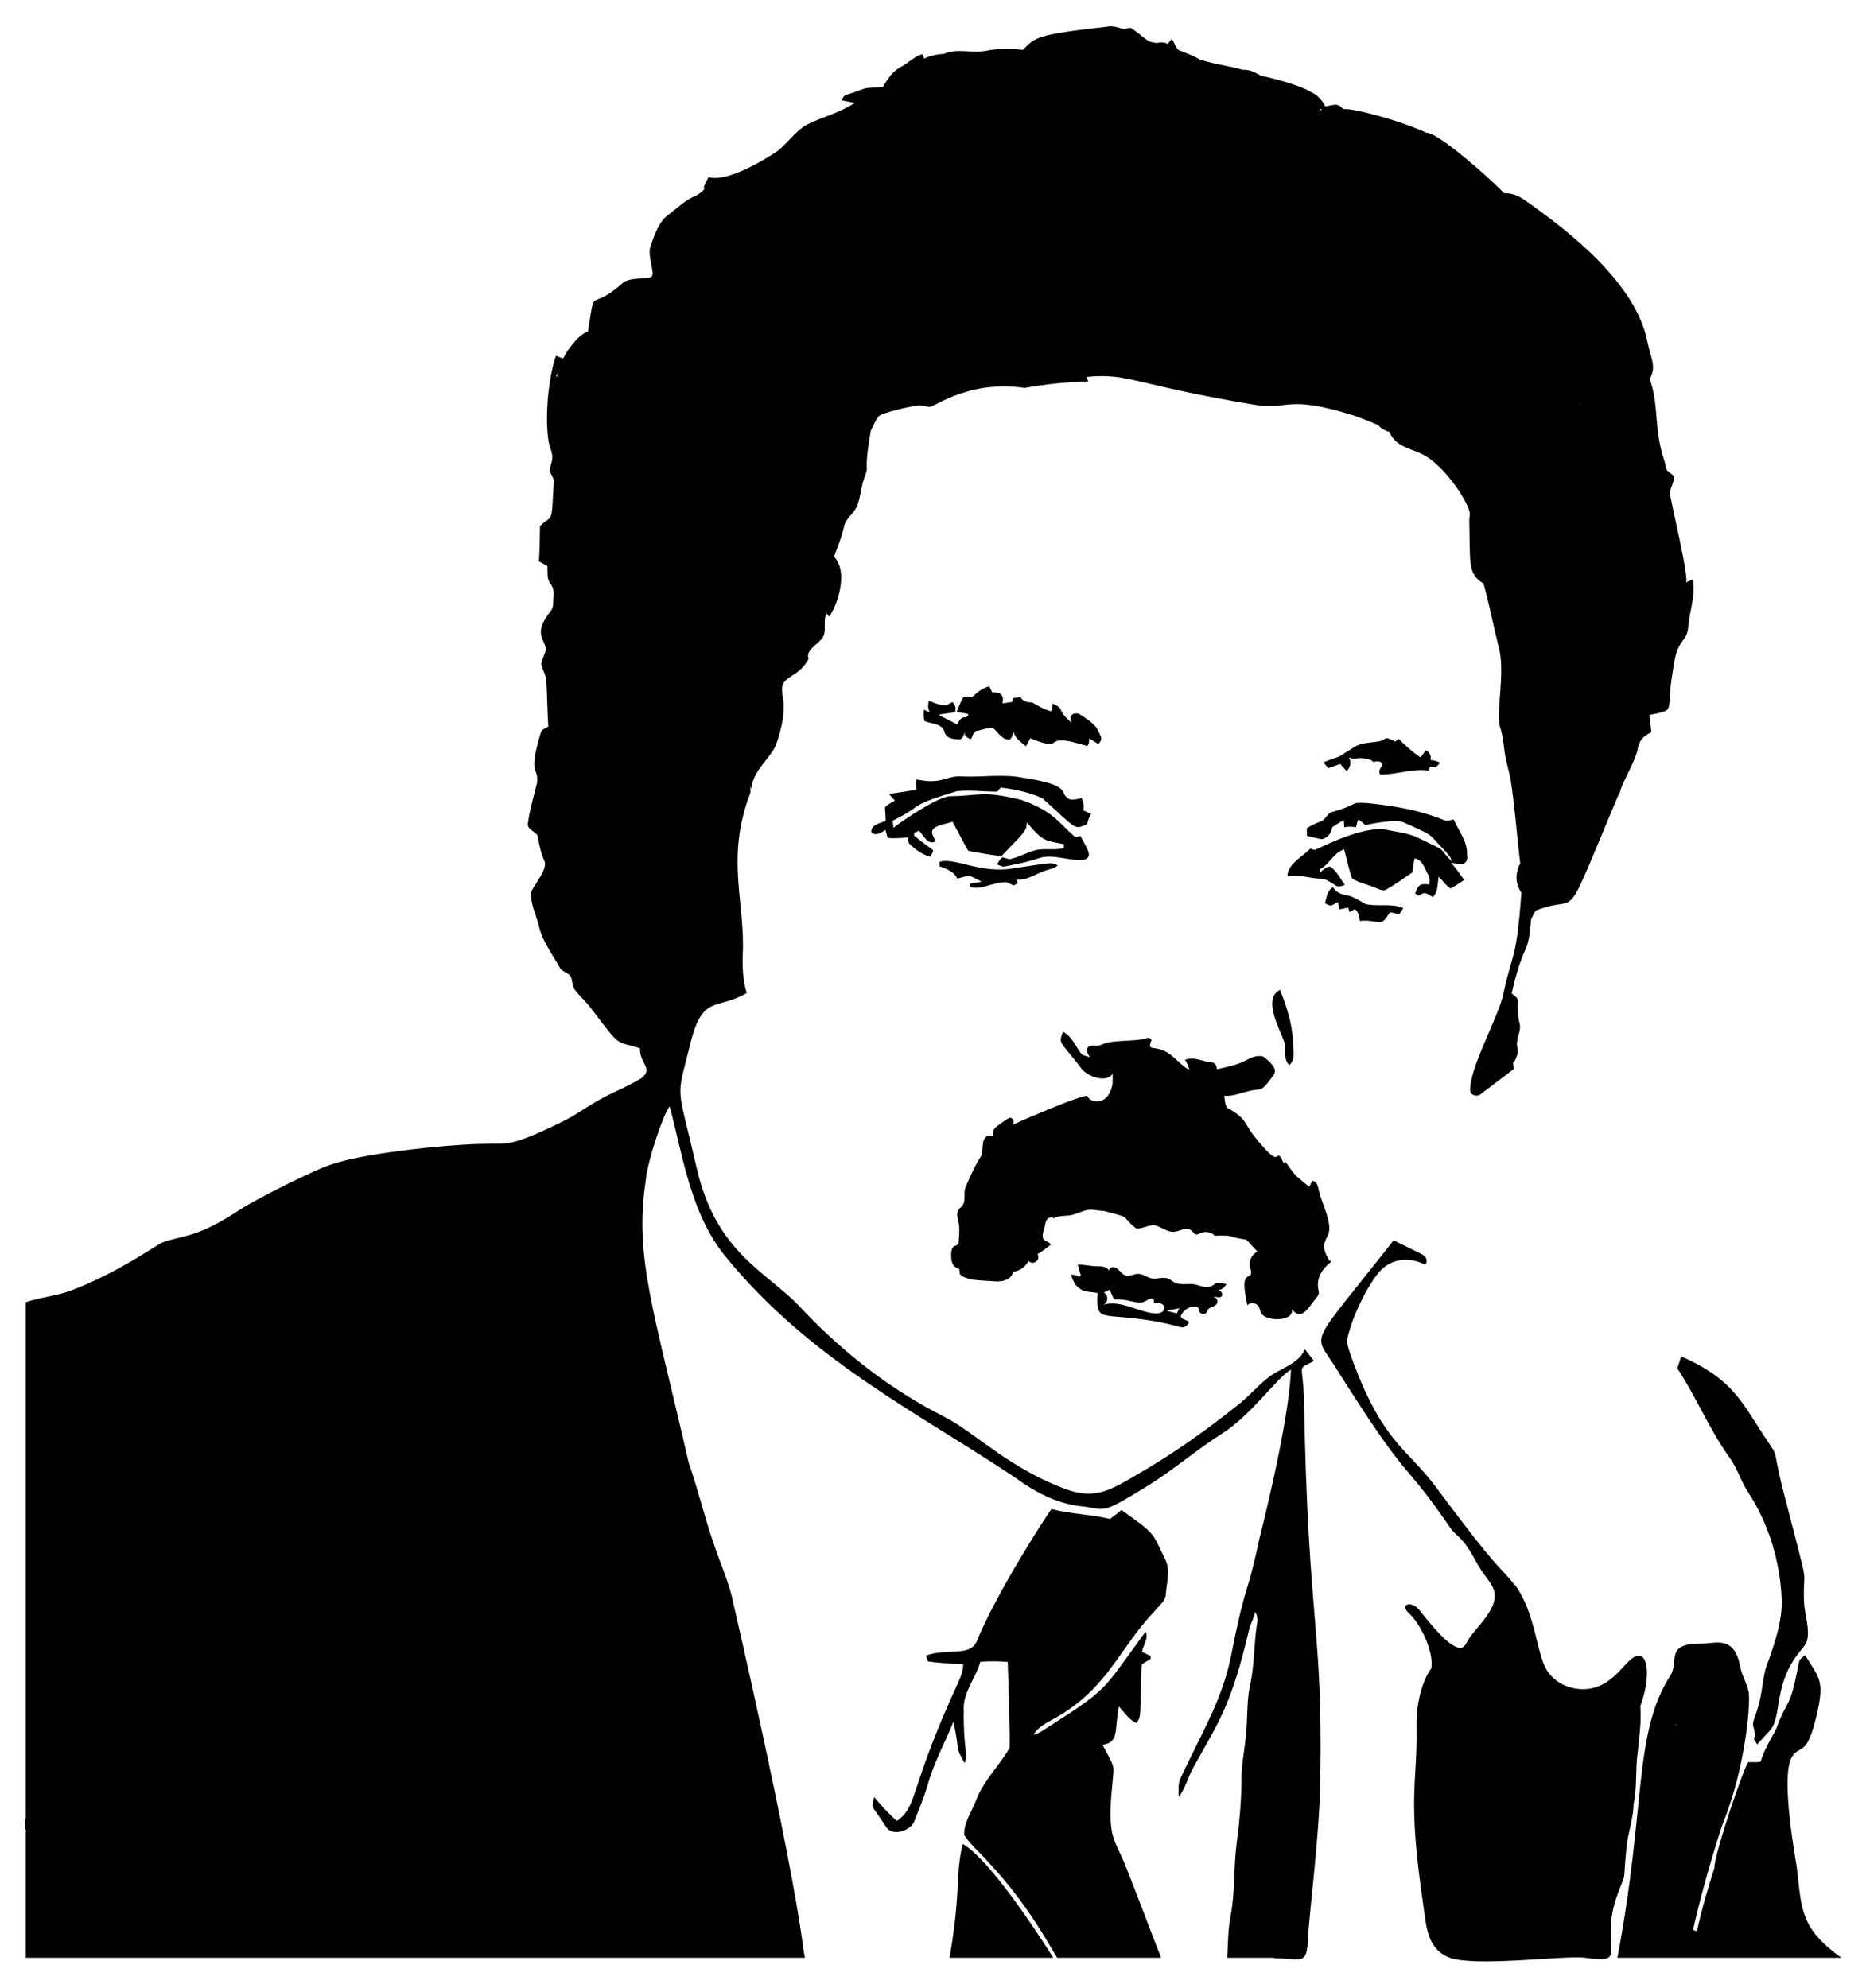<?xml version="1.0" encoding="utf-8"?>

<!DOCTYPE svg PUBLIC "-//W3C//DTD SVG 1.1//EN" "http://www.w3.org/Graphics/SVG/1.1/DTD/svg11.dtd">
<svg version="1.1" id="Layer_1" xmlns="http://www.w3.org/2000/svg" xmlns:xlink="http://www.w3.org/1999/xlink" x="0px" y="0px"
	 viewBox="0 0 1542.82 1643.439" enable-background="new 0 0 1542.82 1643.439" xml:space="preserve">
<g>
	<path d="M311.483,1116.833C310.716,1120.198,314.856,1116.057,311.483,1116.833"/>
	<path d="M1399.54,478.988c-1.913,0.863-3.827,1.726-5.74,2.589c3.652-1.648-13.234-69.976-13.084-74.055
		c0.146-4.003,4.056-10.351,3.253-13.577c-0.571-2.291-5.832-3.202-6.533-7.36c-1.267-7.684-3.068-8.177-5.758-23.532
		c-3.065-17.492-1.378-31.613-7.694-49.83c5.863-10.221,0.894-16.861-1.912-30.848c-9.65-48.091-63.466-90.46-102.318-117.557
		c-4.713-3.287-10.542-5.33-16.233-5.097c-8.793-9.696-54.338-50.511-64.256-49.959c-20.316-9.712-61.15-20.732-68.76-19.554
		c-4.824-5.966-8.536-2.895-14.878-2.241c-2.37-5.253-6.527-9.596-11.814-11.965c-10.703-6.547-38.736-13.085-40.643-13.133
		c-5.966-3.135-9.085-5.348-15.774-5.164c-10.268-3.158-20.651-3.922-35.703-8.55c-3.232-2.437-12.636-6.008-17.594-7.88
		c-2.127-2.696-3.286-6.398-5.245-9.129c-1.197,1.383-2.353,2.791-3.474,4.233c-2.962-1.9-6.177-1.297-9.363-0.787
		c-1.789-0.424-3.585-0.799-5.388-1.122c-5.134-3.052-9.501-7.318-14.417-10.689c-2.302-1.771-4.992,0.565-7.488,0.143
		c-4.452-1.189-8.938-2.968-13.635-1.847c-60.269,6.801-58.625,8.88-69.491,19.167c-9.891-1.13-19.909-1.223-29.724,0.624
		c-11.578,2.454-23.619-2.083-34.91,2.378c0.078,0.083,0.161,0.16,0.24,0.242c-6.002,0.251-11.847,1.45-17.235,3.988
		c-0.201-1.311-0.666-2.547-1.657-3.631c-6.544,1.889-11.35,7.336-17.32,10.406c-6.99,3.609-11.333,10.355-15.17,16.941
		c-5.818,0.43-11.915-0.43-17.438,1.821c-16.441,6.349-12.733,2.774-16.713,8.82c3.651,0.902,7.37,1.442,11.046,2.243
		c-11.831,7.825-25.82,11.375-38.527,17.438c-11.78,5.97-18.18,18.652-29.589,25.179c-2.963,1.718-36.194,23.505-52.804,18.779
		c-1.467,2.816-2.901,5.65-4.157,8.559c3.086-0.16-2.715,5.776-8.989,7.943c-6.358,3.095-11.544,8.036-17.126,12.269
		c-4.846,4.05-10.763,5.761-18.29,30.55c-0.889,10.716,5.213,21.476,0.759,23.442c-7.362,1.771-15.591,0.135-22.388,4.005
		c-29.316,26.701-22.879-0.146-29.465,40.71c-7.836,2.688-16.777,14.854-20.523,22.309c-2.03-0.454-3.93-1.491-5.86-2.229
		c-5.455,14.29-10.071,49.886-5.903,72.426c0.995,4.064,3.027,7.909,2.766,12.235c-0.101,3.55-1.88,6.822-2.091,10.363
		c0.666,3.272,3.66,5.835,3.331,9.385c-2.016,36.244-0.431,26.01-11.392,36.436c-0.261,9.723-0.093,19.479-0.894,29.193
		c2.31,1.307,4.655,2.555,7.016,3.795c0.295,5.068-0.734,10.777,2.698,15.001c3.921,4.612,1.982,11.114,2.083,16.612
		c-0.126,2.234-0.928,4.41-2.361,6.139c-14.617,18.436-4.347,22.592-3.702,31.065c-0.531,4.309-3.331,8.053-3.752,12.362
		c1.062,5.228,4.419,9.866,4.233,15.398c0.683,12.075,0.75,24.175,1.543,36.251c-2.251,1.29-5.363,2.142-6.189,4.916
		c-11.113,37.241-1.43,27.252-3.162,41.656c-2.648,11.181-6.097,22.236-7.539,33.67c-0.43,5.068,5.979,6.08,7.977,9.782
		c1.349,7.083,2.639,14.234,5.65,20.862c3.107,6.455-7.381,18.407-10.802,25.373c-1.029,9.942,3.997,19.276,6.341,28.721
		c2.791,12.278,10.583,22.388,16.645,33.173c1.67,4.047,6.223,4.941,9.233,7.555c2.083,3.752,1.206,8.677,4.031,12.134
		c4.284,5.481,9.613,10.068,13.694,15.735c24.556,32.14,18.613,25.827,39.919,32.33c-0.346,12.863,11.437,16.585,1.223,24.69
		c-12.649,7.724-26.739,12.783-39.388,20.524c-8.449,5.017-16.468,10.785-25.322,15.102c-46.115,22.782-47.193,17.853-64.078,18.711
		c-20.902-0.294-96.844,6.569-126.511,16.654c-14.345,4.159-64.8,29.821-76.389,37.524c-36.822,24.443-47.26,20.862-65.165,27.65
		c-7.006,3.74-37.962,25.536-75.099,39.514c-12.016,4.511-25.027,5.363-37.128,9.562v426.464c-1.223,3.334-1.262,6.877,0.454,10.859
		c-0.152-0.045-0.304-0.089-0.454-0.131v104.705H665.55c-0.818-3.356-1.206-6.864-1.695-10.237
		c-11.072-83.04-57.19-281.291-57.407-282.299c-3.339-17.624-11.224-33.839-16.654-50.83c-7.623-21.595-12.632-44-20.305-65.587
		c-28.595-125.115-45.212-170.489-35.669-232.809c1.24-16.407,14.624-55.745,19.833-62.054
		c10.902,40.124,17.025,87.799,45.585,123.366c69.95,86.208,159.882,129.763,240.938,184.036
		c31.565,23.351,52.855,22.728,58.873,23.813c15.469,2.787,14.235,4.196,48.124-16.444c22.022-13.413,41.468-30.506,63.261-44.319
		c24.344-15.427,45.609-46.561,56.927-52.82c-1.334,43.271-25.931,139.087-26.149,140.087
		c-11.353,52.865-10.636,32.021-23.504,97.106c-7.191,36.37-26.442,67.463-41.746,100.793c-2.209,4.756-1.383,10.077-1.493,15.178
		c5.607-6.627,7.395-15.455,11.484-22.967c19.987-36.724,31.666-49.868,47.165-116.887c0.437-1.894,5.22-12.206,4.645-13.277
		c1.619,3.019,2.429,6.333,1.568,9.815c-2.698,16.856-1.99,34.126-5.768,50.839c-2.968,13.551-1.83,27.523-3.432,41.243
		c-0.97,12.261-3.778,24.336-3.71,36.681c-0.017,17.59-1.594,35.121-3.896,52.559c-2.682,19.934-1.189,40.222-5,60.03
		c-2.226,11.527-2.234,23.282-2.842,34.986h38.391c0.152,0.122,0.278,0.272,0.404,0.422c21.649,0,27.018,6.426,27.872-14.897
		c0.849-21.219,9.47-84.384,10.268-131.353c2.203-129.674-9.911-126.063-13.474-314.279c-0.625-32.91-6.812-25.165,8.273-33.262
		c-2.53-3.213-4.984-6.417-7.522-9.596c-4.039,9.284-13.745,13.551-22.126,18.096c-12.438,6.366-20.929,17.877-31.596,26.545
		c-33.433,26.664-57.886,43.203-87.12,60.12c-20.344,11.773-33.105,19.544-57.165,10.716c-0.147,0.004-0.287,0.008-0.397,0.012
		c-0.053-0.08-0.114-0.148-0.169-0.225c-43.635-16.37-70.972-42.983-94.404-56.731c-10.065-5.905-64.16-29.183-124.542-93.674
		c-27.094-28.937-69.12-44.029-85.301-114.541c-16.841-73.387-17.228-54.269-5.257-103.196
		c10.09-41.241,22.173-27.187,46.596-41.719c-3.144-9.479-3.777-22.233-3.31-31.803c2.118-43.429-14.449-80.04,6.416-133.988
		c-0.034-1.748-0.065-3.493-0.006-5.222c0.369,0.892,0.739,1.79,1.107,2.683c-0.605-13.494,14.035-24.596,19.038-34.819
		c1.232-2.517,7.774-19.611,7.316-35.365c-0.169-5.813-3.404-13.754,0.551-18.686c4.674-5.828,13.296-6.608,19.997-18.913
		c-3.007-8.248,9.863-12.582,12.462-19.3c2.347-6.068-0.812-12.24,2.565-18.427c0.63,1.035,1.007,1.899,1.979,2.641
		c5.292-6.278,17.05-35.748,4.068-49.494c2.866-8.017,6.249-15.871,8.125-24.207c1.13-7.345,8.356-11.316,11.08-17.919
		c2.816-7.437,2.993-15.575,5.818-23.004c4.974-13.756-1.45,1.077,5.321-38.789c1.691-4.049,3.767-7.895,6.049-11.627
		c2.141-3.502,29.363-9.296,33.973-9.556c2.753-0.155,6.878,1.574,9.128,1.186c5.205-0.897,33.089-22.153,78.056-15.547
		c17.326-3.195,34.918-4.946,52.534-5.229c-0.341-1.306-0.682-2.611-1.023-3.917c34.859-3.404,39.431,6.647,139.123,23.137
		c27.738,4.588,25.187-8.685,80.245,8.424c2.321,0.736,1.918,0.605-1.208-0.391c1.215,0.059,13.984,5.066,14.984,5.466
		c0.123,0.203,0.25,0.403,0.371,0.608c0.024-0.144,0.05-0.287,0.075-0.431c2.566,1.033,4.637,1.899,7.227,3.042
		c2.355,2.776,5.799,4.753,9.275,5.568c4.659,11.723,16.088,13.363,26.45,18.158c19.7,9.115,40.858,43.174,40.05,50.175
		c-0.278,2.41-0.499,3.747-0.441,6.095c0.844,34.054-1.519,42.988,11.776,50.987c4.792,17.303,8.122,34.956,12.493,52.364
		c5.91,20.918-2.706,54.859,1.366,66.852c2.066,6.307,2.665,12.952,3.483,19.529c1.096,7.893,3.542,15.515,5.034,23.341
		c3.632,22.91,5.115,46.078,7.942,69.081c-4.576,9.099-3.822,17.19,0.969,24.381c-4.148,57.572-7.56,48.733-14.696,82.792
		c-3.265,18.364-29.136,63.352-27.608,81.398c0.827,3.702,6.518,4.781,9.023,2.074c8.955-6.847,18.011-13.568,26.941-20.448
		c-0.084-1.425-1.037-7.851,0.194-5.498c1.914-3.761,3.98-7.808,2.842-12.126c-1.788-6.856,3.466-13.197,1.872-19.993
		c-1.585-6.08-1.729-12.362-1.476-18.577c0.11-3.095-3.204-4.562-5.11-6.417c2.816-12.159,5.911-24.327,11.148-35.703
		c4.849-9.495,4.368-27.692,5.338-26.284c1.189-2.226,1.889-4.925,3.896-6.586c38.31-15.317,19.144,20.282,68.653-97.322
		c0.139,0.1,0.28,0.2,0.417,0.299c1.459-9.01,13.643-26.621,15.051-38.156c1.439-3.75,1.973-7.83,10.98-12.059
		c-0.607-4.764-1.13-9.529-1.661-14.284c22.844-4.662,13.613-1.641,19.041-34.162c1.249-7.484,1.949-15.825,5.542-22.537
		c2.997-5.598,6.977-8.109,7.473-15.382C1396.607,506.101,1402.351,491.73,1399.54,478.988z M460.374,311.824
		c-0.203-0.481-0.406-0.962-0.625-1.437c0.445-0.533,0.869-1.089,1.289-1.651C460.792,309.755,460.568,310.783,460.374,311.824z
		 M1092.429,91.291c-0.554-0.35-1.114-0.691-1.669-1.039c0.626,0.013,1.264-0.007,1.915-0.067
		C1092.61,90.544,1092.524,90.914,1092.429,91.291z M1306.405,334.655c0.039,0.082,0.074,0.165,0.113,0.247
		C1303.938,331.071,1305.723,333.229,1306.405,334.655z"/>
	<path d="M803.68,576.411c4.098-3.946,8.635-7.732,14.318-9.031c0.793,1.602,1.56,3.23,2.302,4.874
		c7.036,0.02,10.006,1.857,8.584,9.233c2.665-0.422,5.346-0.826,8.036-1.223c0.194-1.088,0.396-2.159,0.624-3.23
		c2.133-0.177,4.048-0.565,6.24-0.683c1.982,3.651,5.852,4.225,9.714,4.368c4.967,2.943,10.018,5.877,15.684,7.311
		c0.388-2.15,0.818-4.292,1.282-6.417c11.202,5.455,1.982,4.348,15.482,15.819c-0.287-1.897-1.307-4.031-0.152-5.818
		c1.29-2.184,4.191-2.15,6.35-1.535c14.247,9.028,14.386,10.734,18.054,18.72c1.088,2.429-0.59,4.604-2.108,6.35
		c-2.412-1.712-4.941-3.221-7.53-4.621c-0.194,2.057,0.169,4.545-1.628,6.029c-8.12-1.619-16.14-5.532-24.606-4.191
		c-4.839,1.312-2.489,6.247-22.472-2.116c-1.138,2.226-2.31,4.444-3.499,6.653c-4.098-3.373-8.997-6.316-10.254-11.906
		c-0.944,2.041-1.164,5-3.297,6.375c-6.341,0.396-9.419-5.97-13.694-9.478c-4.115-0.691-8.289,1.197-12.235,2.125
		c-4.25-0.185-4.452,4.435-6.223,7.125c-2.572-1.189-5.667-2.395-5.102-6.172c-0.632,2.386-1.417,6.434-4.731,6.291
		c-4.663-0.354-10.793-0.641-11.864-6.375c-2.285-7.033-10.869-6.4-16.536-8.786c-0.987-3.01-0.742-6.274-0.59-9.394
		c1.686,0.7,3.39,1.434,5.059,2.201c-1.923-2.875-1.687-6.442-0.86-9.647c4.343,1.771,8.736,3.668,13.492,3.963
		c2.201-0.489,3.946-2.142,6.088-2.833c2.133,2.049,3.348,5.608,1.771,8.314c-4.326,1.003-8.871,0.953-13.155,2.268
		c5.043,2.808,10.262,5.312,15.389,7.977c1.214-3.221,2.926-6.451,7.201-5.979c4.545-3.499,0.059-2.791-7.851-4.511
		c1.779-4.064,3.238-8.289,5.498-12.117C798.714,575.104,801.311,576.099,803.68,576.411"/>
	<path d="M1140.798,612.721c6.584-1.729,2.422-4.799,12.918,0.287c0.877-0.767,1.745-1.543,2.648-2.294
		c5.565,5.667,11.544,10.996,18.121,15.482c1.425-2.049,2.985-4.005,4.57-5.936c3.019,1.686,4.41,4.612,3.719,8.028
		c2.732,0.278,5.481,0.818,7.884,2.251c-1.122,1.206-2.226,2.42-3.331,3.634c-1.695-0.16-3.381-0.304-5.051-0.447
		c-0.253,1.122-0.523,2.235-0.767,3.365c-13.61-2.201-26.756,3.39-40.298,3.171c-1.467-1.712-0.481-4.393,0.607-6.029
		c3.483-2.909-0.902-6.392-6.468-4.107c0.11-2.395-11.004-4.368-14.807-2.951c-1.872,0.27-3.685-0.506-5.464-0.894
		c2.842,3.575,1.13,8.137-1.543,11.224c-1.855-1.956-3.693-3.913-5.43-5.962c-3.297,1.13-6.602,2.277-9.841,3.525
		c-1.366-1.627-2.74-3.238-4.073-4.882c18.527-7.357,6.556-0.794,25.306-12.48C1125.805,613.623,1133.715,614.138,1140.798,612.721"
		/>
	<path d="M797.044,641.914c16.005,0.54,32.186-2.108,48.073,0.885c44.005,6.701,29.044,12.969,39.337,17.969
		c3.297,0.818,6.695-0.354,9.925-1.054c1.105,3.246,2.294,6.678,1.206,10.11c2.192,1.062,4.419,2.066,6.628,3.12
		c-1.99,2.454-2.521,5.532-3.398,8.466c-11.36,4.644-7.747,4.588-37.001-21.545c-10.785-5-22.658-7.311-34.396-8.82
		c-1.012,1.13-2.024,2.268-3.01,3.424c-11.063-0.008-22.127-1.552-33.164-0.422c-42.551,12.697-26.901,11.707-53.149,24.37
		c0.177,1.973,0.337,3.955,0.582,5.928c9.053-7.17,38.773-26.79,47.44-26.09c25.59-0.566,25.958-4.753,58.284,2.985
		c26.44,9.32,30.243,18.267,43.553,29.834c1.442,1.619,3.626,0.312,5.405,0.143c5.592,10.532,10.274,16.539,3.744,19.319
		c-13.062,2.041-26.216-5.498-39.05-0.81c-8.846,2.977-18.02,4.714-27.144,6.544c-2.353,0.523-4.503-0.894-6.569-1.745
		c1.256-1.965,2.319-4.166,4.208-5.616c2.412-0.396,4.646,1.847,7.142,1.189c7.033-1.796,13.525-5.262,20.491-7.294
		c7.673-1.821,15.811,0.405,23.434-1.762c0.017-1.063,0.042-2.117,0.076-3.162c-15.514-3.308-16.729-1.353-30.609-17.995
		c-0.91,7.078,0.911,5.113-21.081,27.802c-9.225-0.953-18.349-2.589-27.447-4.36c-4.562-7.876-8.618-16.021-12.952-24.015
		c-5.11,1.762-10.802,2.285-15.347,5.304c-3.668,3.238-0.202,7.463,1.442,10.734c-6.232,4.014-10.279-4.933-13.863-8.66
		c-1.332,0.632-2.665,1.248-3.997,1.864c-0.017,0.548-0.042,1.653-0.051,2.201c18.226,15.42,17.447,9.495,13.357,17.413
		c-6.797-1.627-12.438-6.038-17.362-10.777c-1.012-1.459-0.826-3.365-1.079-5.034c-5.599,0.396-11.207,0.86-16.814,0.379
		c-0.624-2.235-1.206-4.435-1.796-6.628c-3.162,2.133-8.247,5.22-11.611,2.091c-0.649-6.678,7.125-7.513,11.788-9.571
		c0.025-3.744-0.455-7.446-0.573-11.173c2.125-2.606,5.464-3.828,8.222-5.65c-1.72-1.745-3.28-3.609-4.908-5.422
		c7.606-1.105,15.195-2.285,22.784-3.542c-0.455-2.833-0.7-5.7-0.017-8.5C780.095,649.015,781.902,640.44,797.044,641.914z"/>
	<path d="M1130.139,663.846c43.262,4.297,58.929,12.622,64.229,14.2c2.488,0.852,5.059-0.135,7.53-0.59
		c4.157,9.579,11.797,18.374,10.996,29.421c0.869,2.783-0.447,6.754-3.567,7.277c-3.171,0.194-6.324-0.438-9.427-0.877
		c3.786,4.553,7.311,9.335,10.743,14.175c-3.795,2.277-7.42,5.11-11.325,7.007c-3.896-2.226-6.375-6.763-9.815-9.697
		c-1.088,5.7-0.253,12.48-4.865,16.839c-2.268-1.332-4.494-3.23-7.218-3.348c-1.636,0.422-3.069,1.358-4.537,2.15
		c-0.944-0.59-1.889-1.214-2.774-1.813c2.609-8.942,6.403-7.878,11.679-7.446c0.261-2.563,0.649-5.321-0.734-7.648
		c-3.01-5.102-4.638-12.691-11.409-13.905c-0.885,3.811-1.383,7.69-1.872,11.586c-7.513,5.051-14.782,10.549-22.793,14.799
		c-3.466,0.329-6.653-1.847-9.891-2.825c-5.692-2.513-12.193-3.491-17.253-7.184c-2.724-7.766-4.334-15.844-6.468-23.771
		c-8.711,2.488-11.89,12.159-19.681,16.156c-0.143,0.995-0.278,2.007-0.388,3.027c2.471-2.142,4.958-4.832,8.458-5.026
		c5.523,3.592,8.281,10.026,12.244,15.102c-2.302,0.7-4.916,2.268-7.235,0.793c-4.511-2.631-8.643-6.451-14.293-5.953
		c-8.635-0.43-17.269-3.837-25.896-1.788c-0.652-10.344,14.668-17.811,18.745-23.063c1.198,0.422,2.378,0.961,3.66,1.189
		c5.672-2.167,41.164-21.032,60.367-16.494c8.382,1.754,17.168,2.513,24.943,6.409c27.491,13.116,14.788,6.536,28.223,19.639
		c-1.063-4.663-5.068-7.716-8.011-11.164c-12.057-12.103-4.806-9.116-32.009-21.165c-5.296-2.866-25.34,0.68-31.546,2.302
		c-1.745-1.695-3.592-3.289-5.65-4.57c-1.577,1.518-1.231,4.351-2.251,6.265c-3.188-0.565-6.442-0.649-9.613,0.042
		c-0.16-2.032-0.253-4.014-0.304-5.995c-3.331,1.788-6.518,3.854-9.638,5.962c-0.405,4.781-3.828,8.803-8.508,9.883
		c-4.208-0.573-8.272-1.931-12.379-2.842c0.009-2.049-0.051-4.107-0.143-6.147c3.66-2.462,7.631-4.301,11.788-5.785
		c3.525-1.383,4.79-5.717,8.12-7.378C1126.517,664.15,1114.145,663.215,1130.139,663.846z"/>
	<path d="M776.705,712.501c12.651-4.343,34.001,10.596,62.543,5.102c26.672-3.723,29.97-5.551,35.273-2.176
		c-3.23,3.052-7.893,3.061-11.729,4.874c-7.387,2.504-14.335,7.994-22.472,6.763c0.439,0.936,0.877,1.872,1.341,2.825
		c-1.113,0.708-2.192,1.476-3.381,2.032c-2.319-0.641-4.258-2.235-6.603-2.749c-13.455,0.732-19.784,6.722-29.665,4.132
		c0.017-0.7,0.051-2.1,0.059-2.808c3.204-0.548,6.468-0.987,9.663-1.67c-12.424-5.836-7.938-5.598-20.246-2.513
		c-2.698-5.877-8.997-8.12-14.672-10.144C776.781,714.938,776.747,713.715,776.705,712.501z"/>
	<path d="M1095.482,746.753c1.358-4.815,1.821-10.524,6.586-13.306c2.344,3.575,6.088,5.793,10.347,6.358
		c6.206,1.02,11.325,4.672,16.738,7.572c10.144,2.26,21.342-0.936,31.132,3.289c-1.02,1.661-1.931,3.449-3.356,4.806
		c-2.513-0.008-5.102-0.978-7.505-1.307c-2.597,2.85-4.056,7.302-8.146,8.247c-5.65-0.607-11.266-1.931-16.958-1.054
		c-0.329-3.685-1.079-7.437-4.073-9.841c-1.484,0.869-2.968,1.737-4.444,2.597c-0.396-1.29-0.776-2.58-1.138-3.854
		c-2.42,0.523-4.84,1.029-7.269,1.493c-0.396-2.024-0.759-4.031-1.079-6.021c-2.091,0.978-4.031,2.479-6.333,2.85
		C1098.391,748.187,1096.941,747.428,1095.482,746.753z"/>
	<path d="M1058.346,818.26c5.338,13.635,10.085,27.81,10.709,42.567c0.025,6.56,2.521,14.605-2.977,19.723
		c-5.582-4.857-2.116-13.036-4.267-19.344C1057.883,850.102,1043.69,825.471,1058.346,818.26z"/>
	<path d="M1101.348,1042.504c-2.765,2.079-6.969-10.314-6.882-11.91c0.28-5.085,4.423-9.094,4.595-14.252
		c0.356-10.677-6.566-22.193-8.72-32.697c-0.304-1.484-1.202-7.426-5.518-7.391c-0.727,1.6-1.455,3.2-2.182,4.8
		c-0.128,0.281-10.141-8.133-10.973-8.996c-3.318-3.444-5.9-7.756-8.78-11.572c-0.387,0.32-0.775,0.639-1.162,0.959
		c-1.851-1.191-1.63-4.059-3.286-5.448c-4.346-3.643,0.274,10.218-20.749-15.871c-9.758-12.11-6.224-14.388-20.925-23.196
		c-2.519-1.509-1.419,0.437-2.941-2.503c-1.154-2.23-1.138-6.07-1.603-8.555c9.611,0.634,18.329-4.593,27.682-5.099
		c4.984-0.27,7.496-4.882,10.279-8.255c2.993-4.903,9.361-7.52-5.734-19.091c-4.891-1.366-9.672,0.607-13.854,2.901
		c-7.547,4.149-16.114,5.565-24.369,7.623c-0.337-2.479-1.147-5.515-4.183-5.624c-7.429-0.658-15.161-5.253-22.514-2.083
		c0.887-0.382,3.847,7.279,3.735,8.055c-8.525-3.918-14.316-15.428-26.694-17.45c-6.235-1.018-6.995-0.416-4.48-7.166
		c-3.69-3.533-0.251-1.118-12.354,0.075c-8.166,0.805-19.199,0.653-25.371,2.483c-2.979,0.883-5.32,2.566-8.548,2.212
		c-7.932-0.869-8.967,3.647-4.398,9.791c-0.516-0.694-5.537-1.378-6.909-2.656c-3.481-3.241-7.576-14.679-15.629-18.702
		c-3.867,10.229-2.6,7.305,14.04,28.814c3.788,7.297,21.558,14.589,27.058,5.858c-0.187,3.29,0.321,7.188-0.471,10.386
		c-4.267,17.225-18.502,13.305-20.393,8.316c-1.263-3.07-56.863,21.122-62.402,23.873c2.444-1.827,1.439-5.751-1.593-6.167
		c-1.099-0.151-10.997,6.953-12.348,8.395c-1.741,1.858-2.654,4.777-1.402,6.995c-1.788-1.008-4.154-0.885-5.828,0.304
		c-4.726,3.357-1.884,12.072-4.643,16.463c-5.135,8.171-9.149,16.966-12.758,25.904c-1.799,5.159,1.104,11.344-3.188,15.509
		c-1.752,1.699-5.168,3.182-2.601,12.305c1.444,5.133,0.535,10.789,0.364,16.053c-0.13,4.013-1.969,3.285-3.904,4.422
		c-3.311,1.944-2.449,10.499-1.788,12.798c1.48,5.149,4.865,4.776,5.961,6.052c1.597,1.86-3.098,5.136,9.075,8.212
		c3.618,0.914,6.288,0.951,20.953,1.877c6.181,0.39,12.956-1.247,14.863-8.039c5.289-0.598,10.168-4.047,12.497-8.833
		c3.914,4.18,10.574-1.113,7.37-5.87c0.674,0.668,10.068-6.831,11.185-7.674c-2.371-3.862-9.744-1.336-5.677-12.694
		c0.994-2.777,0.78-7.441,3.599-9.078c1.646-0.956,3.89-0.742,5.326,0.508c-2.5-2.177,10.769-2.698,11.091-2.726
		c4.598-0.402,8.835-2.536,13.226-3.959c5.998-1.944,10.332,0.029,16.155,0.155c24.259,6.51,12.382,2.624,26.27,14.13
		c2.435,2.017,12.185-3.303,16.062-2.26c5.375,1.445,9.933,5.773,15.788,5.353c4.348-0.312,10.161-4.301,14.256-1.051
		c3.168,2.514,2.347,4.73,7.881,2.115c3.84-1.814,8.819-0.797,11.64,2.378c-0.394-0.443,10.777-0.357,12.05,0.031
		c19.404,5.916,8.49-2.281,23.092,12.941c-4.914,2.201-7.659,8.345-6.022,13.474c3.123,9.781-4.08,3.725-4.686,12.489
		c-0.4,5.912,1.268,12.553,2.295,18.36c2.538-2.68,7.637-2.07,9.471,1.133c0.943,1.647,1.055,3.658,1.93,5.342
		c3.641,7.01,26.94,7.423,25.577-2.929c7.587,8.658,11.679,1.218,18.936-8.212c2.664-3.462,3.801-3.989,2.916-8.133
		C1087.966,1056.188,1093.507,1048.401,1101.348,1042.504z"/>
	<path d="M891.141,1045.445c5.415-0.142,10.707,1.359,16.101,1.347c3.971-0.008,7.197,0.07,9.717,3.469
		c0.097-1.924,2.427-3.088,4.312-2.688c3.832,0.813,5.497,5.562,9.169,6.761c3.473,1.135,7.102-1.369,10.755-1.294
		c3.966,0.081,7.279,3.147,11.186,3.83c4.347,0.76,8.979-1.503,13.134-0.015c2.417,0.866,4.277,2.892,6.686,3.78
		c4.225,1.559,9.009,0.664,13.519,0.876c4.91,0.231,8.717,3.189,13.747,2.294c6.277-1.117,2.313-4.764,14.971-2.237
		c-0.722-0.144-1.775,2.114-2.205,2.54c-1.336,1.324-3.145,2.128-5,2.421c3.804,1.282,3.775,3.984,2.844,5.063
		c-1.775,2.055-5.407-0.24-7.658,0.381c3.303-0.25,5.387,3.577,3.347,6.214c-1.519,1.964-4.406,2.068-6.294,3.584
		c-1.961,1.575-1.097,4.733-4.756,4.381c-5.485-0.527-1.234-6.391-7.023-6.197c-7.205,0.241-12.083,7.006-11.249,8.798
		c1.461,3.133,9.169,2.262,5.446,6.195c-4.771,5.041-4.331,0.983-29.51-3.122c-39.952-6.513-44.998,0.84-45.16-17.813
		c-0.05-5.776,2.931-4.957-6.418-6.011c-2.968-0.335-5.916-0.92-8.235-2.945c-4.107-2.445-5.515-7.218-7.243-11.358
		c2.504-0.042,4.933,0.641,7.142,1.813c0.371-0.413,0.759-0.818,1.155-1.206C892.633,1051.415,891.832,1048.371,891.141,1045.445
		 M917.509,1066.155c-1.622,0.767-3.245,1.534-4.867,2.301c3.945,2.218,3.73,8.122-0.299,10.126
		c14.18-4.22,28.224,5.885,42.272,7.168c10.713,0.979,11.612-10.159-1.056-8.749c0.91-0.681,0.743-2.242-0.145-2.951
		c-2.629-2.096-5.361,1.946-8.983,2.533c-3.034,0.492-6.162-0.114-9.1-0.869c-5.004-1.287-9.243-1.536-14.331-1.634
		C919.828,1071.442,918.639,1068.802,917.509,1066.155 M964.46,1083.424c2.766,0.936,5.616,1.661,8.483,2.268
		c0.725-1.425,1.484-2.808,2.235-4.208C971.628,1082.277,968.01,1082.648,964.46,1083.424z"/>
	<path d="M1390.016,1121.252c33.067,14.755,44.837,28.443,59.62,51.973c26.117,41.573,12.628,12.177,25.3,61.411
		c22.86,88.819,15.472,55.117,16.625,89.679c0.318,9.522,5.115,22.786,2.465,31.906c-1.012,3.482-3.612,6.229-5.902,9.04
		c-21.689,26.624-14.823,51.726-23.826,64.238c-0.942,1.309-11.553,12.185-11.308,12.613c-5.989-7.881,0.521-1.626-3.575-15.963
		c-0.101-4.208,2.192-8.095,3.238-12.067c3.963-11.089,4.233-23.037,7.125-34.379c1.937-6.616,14.217-35.083,13.365-57.129
		c-1.294-33.484-11.826-64.665-27.78-88.994c-5.988-9.132-8.853-19.575-15.282-28.518c-16.741-23.288-27.416-49.846-43.277-73.962
		C1387.984,1127.846,1388.962,1124.532,1390.016,1121.252z"/>
	<path d="M869.368,1247.459c15.878,4.216,32.482,4.343,48.444,8.213c3.154-2.454,6.417-4.764,9.385-7.446
		c28.585,20.559,24.87,17.637,36.015,40.467c4.697,8.845,1.501,19.243,0.7,28.67c0.025,6.012-5.397,9.63-8.753,13.93
		c-30.53,32.079-38.356,63.139-81.33,88.186c-6.957,4.123-15.136,7.235-19.352,14.647c2.698-0.818,5.355-1.88,7.682-3.508
		c55.454-35.629,47.101-30.057,85.04-81.819c2.724,5.675-2.201,11.266-2.985,16.823c2.386,1.071,4.764,2.193,7.142,3.314
		c-0.008,0.599-0.008,1.796-0.017,2.395c-2.429,1.56-4.899,3.053-7.378,4.537c-1.966,37.64,0.526,43.406-4.461,48.393
		c-6.232-2.606-9.883-8.803-14.36-13.509c-4.002,18.55,0.722,29.78-13.551,31.588c10.844,20.857,9.5,15.152,8.061,33.013
		c-4.567,45.779,1.939,43.614,11.856,69.365c9.739,24.471,18.905,49.178,28.485,73.707h-85.926
		c-3.656-5.161-22.788-42.954-56.927-79.112c-6.484-7.581-14.436-13.905-19.926-22.295c-0.371-10.422,6.198-19.251,9.773-28.619
		c5.995-16.266,19.099-28.392,27.591-43.224c0.961-1.936-1.264-69.194-1.4-71.405c-7.505-0.438-15.035-0.616-22.54-0.126
		c-3.904,13.846-14.891,25.643-13.762,40.695c-0.503,30.754,3.738,35.295,0.776,43.157c-8.34-14.096-3.757-8.771-9.335-34.202
		c-7.201,17.834-16.738,34.767-21.629,53.47c-3.044,9.797-7.006,19.291-10.769,28.832c-3.165,8.025-18.058,12.715-23.124,4.887
		c-14.146-21.857-11.994-13.653-10.132-24.991c5.936,6.906,11.949,13.787,18.846,19.782c17.621-11.851,9.614-25.475,50.99-114.967
		c2.074-4.613,3.786-9.47,3.921-14.579c-9.782-0.371-19.555-0.877-29.243-2.294c-0.523-1.611-1.029-3.221-1.518-4.815
		c16.688-6.276,35.791,1.159,41.774-11.401C823.763,1316.624,866.427,1250.969,869.368,1247.459z"/>
	<path d="M1485.655,1544.098c-0.521-4.563-13.996-75.469-4.099-91.668c6.501-10.639,12.286,0.896,20.49-34.658
		c6.47-28.04,2.691-29.969-9.703-49.529c-1.628,1.56-3.795,2.8-4.747,4.925c-8.51,43.883-8.435,27.152-19.243,56.581
		c-4.697,8.652-9.866,17.067-12.674,26.604c-3.322,0.641-6.695,0.312-10.034,0.287c-2.316-0.018-28.198,75.333-28.198,87.528
		c-5.498,17.236-10.616,34.615-14.419,52.323c-1.088-0.363-2.184-0.725-3.238-1.054c8.376-38.276,23.321-84.705,24.576-87.809
		c19.451-48.116,22.945-100.437,21.431-108.722c-1.301-7.12-5.64-13.868-7.03-21.261c-4.912-26.132-20.392-18.836-31.961-18.928
		c-30.875-0.246-18.239,14.598-25.669,26.242c-30.966,48.533-19.907,107.217-43.873,233.465c0,0,185.166,0,185.166,0
		C1488.58,1594,1489.629,1578.915,1485.655,1544.098z M1385.675,1426.244c-0.16-0.121-0.322-0.244-0.482-0.365
		c0.237-0.222,0.48-0.437,0.726-0.647C1385.837,1425.569,1385.757,1425.907,1385.675,1426.244z"/>
	<path d="M796.049,1524.31c26.046,15.371,74.081,93.014,74.795,94.114h-85.757C794.726,1563.622,789.768,1548.306,796.049,1524.31z"
		/>
	<path d="M1357.233,1369.365c-11.595-4.889-19.579,26.079-47.125,27.015c-12.852,0.437-25.894-5.616-32.315-17.656
		c-0.13,0.014-0.261,0.03-0.391,0.044c0.108-0.054,0.215-0.111,0.323-0.167c-7.043-13.321-8.905-45.526-24.28-67.22
		c-17.482-21.15-12.461-9.945-66.604-82.562c-21.7-29.104-39.927-34.983-62.335-88.362c-0.42-1-11.737-28.228-10.801-32.653
		c4.823-22.819,19.814-49.299,27.746-57.53c9.863-10.234,24.138-11.215,36.698-4.884c1.813-1.166,1.854-3.973,0.66-5.767
		c-1.61-2.42-2.38-2.407-26.593-14.25c-70.656,90.145-66.583,75.485-48.784,103.747c65.597,104.154,53.03,71.765,95.607,133.776
		c2.918,4.25,6.619,6.778,10.036,10.589c7.079,7.897,10.982,18.033,17.024,26.656c2.728,3.894,5.91,7.51,8.023,11.768
		c8.437,17.003-16.189,34.264-21.867,46.644c-7.357,16.039-36.471-25.814-40.225-29.256c-6.487-5.949-15.151-2.705-6.518,4.922
		c7.304,6.453,20.168,29.259,17.919,44.962c-4.813,6.228-12.771,23.67-12.245,48.726c0.986,46.975-8.069,55.399,5.899,149.2
		c2.291,15.385,3.002,32.895,19.705,40.563c19.84,9.109,97.598-1.571,113.788,0.754c38.877,5.583,10.204-8.359,27.088-53.173
		c7.935-21.061,3.769-6.247,7.306-39.563c1.169-11.012,5.691-23.348,5.691-34.24c3.095-14.175,1.307-28.805,3.424-43.089
		c1.307-12.606,3.095-25.23,2.142-37.912C1364.771,1386.753,1361.896,1371.331,1357.233,1369.365z"/>
</g>
</svg>
